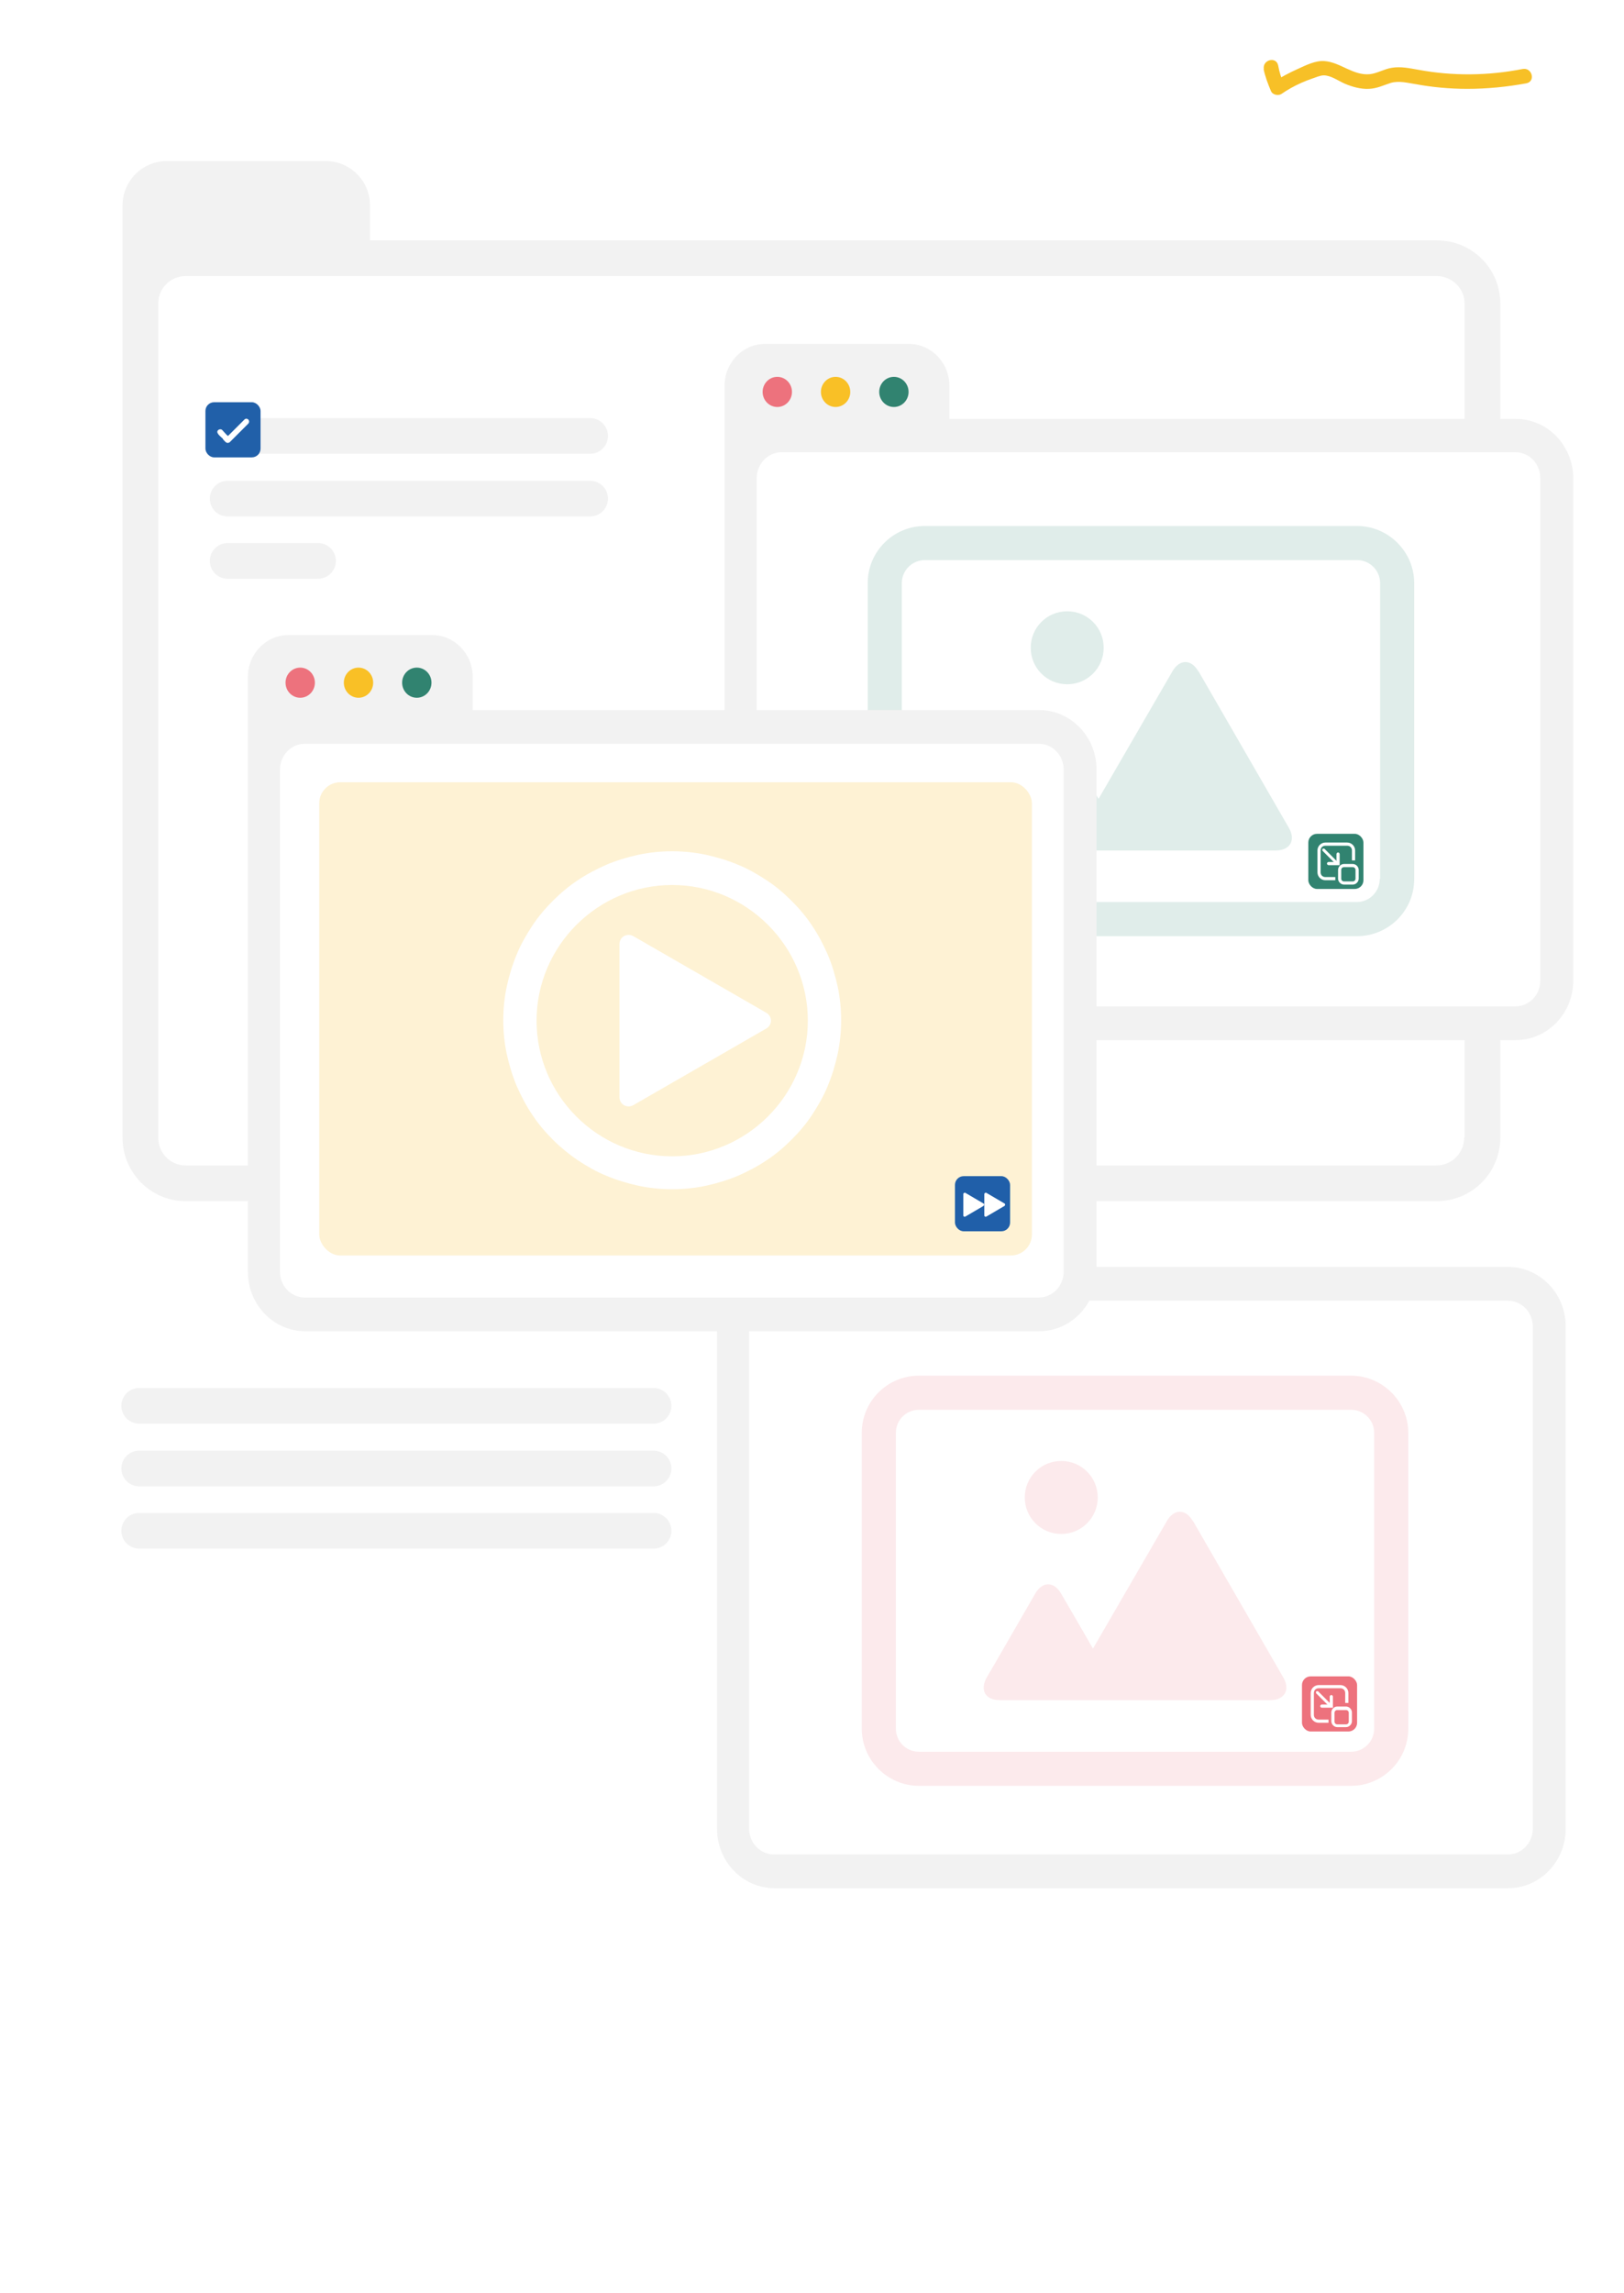 <?xml version="1.0" encoding="UTF-8"?>
<svg xmlns="http://www.w3.org/2000/svg" version="1.1" viewBox="0 0 409.5 578.1">
  <rect x="0" y="0" width="409.5" height="578.1" fill="#333333" stroke="none"/>
  <defs>
    <style>
      .cls-1 {
        fill: #f7c027;
      }

      .cls-2 {
        fill: #fceaec;
      }

      .cls-3 {
        fill: none;
        stroke: #f2f2f2;
        stroke-width: 9px;
      }

      .cls-3, .cls-4 {
        stroke-linecap: round;
        stroke-miterlimit: 10;
      }

      .cls-5, .cls-4 {
        fill: #fff;
      }

      .cls-4 {
        stroke: #fff;
        stroke-width: 2px;
      }

      .cls-6 {
        fill: #2160a9;
      }

      .cls-7 {
        fill: #f2f2f2;
      }

      .cls-8 {
        fill: #f9c026;
      }

      .cls-9 {
        fill: #fef2d4;
      }

      .cls-10 {
        fill: #e0edea;
      }

      .cls-11 {
        fill: #318370;
      }

      .cls-12 {
        fill: #205fa9;
      }

      .cls-13 {
        fill: #ed727d;
      }
    </style>
  </defs>
  <!-- Generator: Adobe Illustrator 28.7.10, SVG Export Plug-In . SVG Version: 1.2.0 Build 236)  -->
  <g>
    <g id="Layer_1">
      <polygon class="cls-4" points=".3 -.1 409.2 -.1 409.2 578.1 409.2 578.1 .3 578.1 .3 -.1"/>
      <path class="cls-7" d="M362.3,60.6H93.3v-8.8c0-6.2-5-11.2-11.2-11.2h-40c-6.2,0-11.2,5-11.2,11.2v235c0,8.8,7.1,16,15.9,16h315.5c8.8,0,16-7.1,16-16V76.5c0-8.8-7.1-15.9-16-15.9h0ZM369.2,286.8c0,3.8-3.1,7-7,7H46.8c-3.8,0-6.9-3.1-6.9-7V76.5c0-3.8,3.1-6.9,6.9-6.9h315.5c3.8,0,7,3.1,7,6.9v210.2Z"/>
      <rect class="cls-5" x="186.3" y="323.3" width="202.3" height="147.3"/>
      <g>
        <path class="cls-7" d="M380.2,319.4h-142.7v-8.3c0-5.9-4.6-10.6-10.2-10.6h-36.3c-5.6,0-10.2,4.7-10.2,10.6v149.9c0,8.3,6.5,15,14.5,15h185c8,0,14.5-6.7,14.5-15v-126.6c0-8.3-6.5-15-14.5-15h0ZM386.5,461c0,3.6-2.8,6.5-6.3,6.5h-185c-3.5,0-6.3-2.9-6.3-6.5v-126.6c0-3.6,2.8-6.5,6.3-6.5h185c3.5,0,6.3,2.9,6.3,6.5v126.6h0Z"/>
        <g>
          <ellipse class="cls-13" cx="194" cy="312.5" rx="3.7" ry="3.8"/>
          <ellipse class="cls-8" cx="208.7" cy="312.5" rx="3.7" ry="3.8"/>
          <ellipse class="cls-11" cx="223.4" cy="312.5" rx="3.7" ry="3.8"/>
        </g>
      </g>
      <g>
        <g>
          <path class="cls-2" d="M300.8,383.5c-.9-1.6-2.1-2.4-3.3-2.4s-2.4.8-3.3,2.4l-18.6,32.1c-1.7-3-8-13.8-8-13.8-.9-1.6-2.1-2.4-3.3-2.4s-2.4.8-3.3,2.4c0,0-7.6,13.2-9.4,16.3l-2.8,4.8c-1.8,3.2-.3,5.7,3.3,5.7h68.2c3.6,0,5.1-2.6,3.3-5.7l-22.8-39.5h0Z"/>
          <path class="cls-2" d="M267.6,386.7c5.1,0,9.2-4.1,9.2-9.2s-4.1-9.2-9.2-9.2-9.2,4.1-9.2,9.2,4.1,9.2,9.2,9.2Z"/>
          <path class="cls-2" d="M340.7,346.8h-109c-7.9,0-14.4,6.4-14.4,14.4v74.6c0,7.9,6.5,14.4,14.4,14.4h109c7.9,0,14.4-6.4,14.4-14.4v-74.6c0-7.9-6.5-14.4-14.4-14.4h0ZM346.5,435.8c0,3.2-2.6,5.8-5.8,5.8h-109c-3.2,0-5.8-2.6-5.8-5.8v-74.6c0-3.2,2.6-5.8,5.8-5.8h109c3.2,0,5.8,2.6,5.8,5.8v74.6h0Z"/>
        </g>
        <g>
          <rect class="cls-13" x="328.3" y="422.6" width="13.9" height="13.9" rx="2.2" ry="2.2"/>
          <g>
            <path class="cls-5" d="M335,434.3h-2.5c-1.1,0-2-.9-2-2v-5.5c0-1.1.9-2,2-2h5.5c1.1,0,2,.9,2,2v2.5h-.8v-2.5c0-.7-.5-1.2-1.2-1.2h-5.5c-.7,0-1.2.5-1.2,1.2v5.5c0,.7.5,1.2,1.2,1.2h2.5v.8Z"/>
            <path class="cls-5" d="M339.4,435.4h-2.2c-.8,0-1.5-.7-1.5-1.5v-2.2c0-.8.7-1.5,1.5-1.5h2.2c.8,0,1.5.7,1.5,1.5v2.2c0,.8-.7,1.5-1.5,1.5ZM337.2,431.1c-.4,0-.7.3-.7.7v2.2c0,.4.3.7.7.7h2.2c.4,0,.7-.3.7-.7v-2.2c0-.4-.3-.7-.7-.7h-2.2Z"/>
            <path class="cls-5" d="M335.6,430.4c-.1,0-.2,0-.3-.1l-3.4-3.4c-.1-.1-.1-.4,0-.5s.4-.1.5,0l3.4,3.4c.1.1.1.4,0,.5s-.2.1-.3.1h0Z"/>
            <path class="cls-5" d="M336.1,430.5h-2.8c-.2,0-.4-.2-.4-.4s.2-.4.4-.4h2v-2c0-.2.2-.4.4-.4s.4.2.4.4v2.8h0Z"/>
          </g>
        </g>
      </g>
      <rect class="cls-5" x="188.2" y="109.5" width="202.3" height="147.3"/>
      <g>
        <path class="cls-7" d="M382.1,105.6h-142.7v-8.3c0-5.9-4.6-10.6-10.2-10.6h-36.3c-5.6,0-10.2,4.7-10.2,10.6v149.9c0,8.3,6.5,15,14.5,15h185c8,0,14.5-6.7,14.5-15v-126.6c0-8.3-6.5-15-14.5-15h0ZM388.4,247.2c0,3.6-2.8,6.5-6.3,6.5h-185c-3.5,0-6.3-2.9-6.3-6.5v-126.6c0-3.6,2.8-6.6,6.3-6.6h185c3.5,0,6.3,2.9,6.3,6.6v126.6h0Z"/>
        <g>
          <ellipse class="cls-13" cx="196" cy="98.8" rx="3.7" ry="3.8"/>
          <ellipse class="cls-8" cx="210.7" cy="98.8" rx="3.7" ry="3.8"/>
          <ellipse class="cls-11" cx="225.4" cy="98.8" rx="3.7" ry="3.8"/>
        </g>
      </g>
      <g>
        <path class="cls-10" d="M302.2,169.3c-.9-1.6-2.1-2.4-3.3-2.4s-2.4.8-3.3,2.4l-18.6,32.1c-1.7-3-8-13.8-8-13.8-.9-1.6-2.1-2.4-3.3-2.4s-2.4.8-3.3,2.4c0,0-7.6,13.2-9.4,16.3l-2.8,4.8c-1.8,3.2-.3,5.7,3.3,5.7h68.2c3.6,0,5.1-2.6,3.3-5.7l-22.8-39.5h0Z"/>
        <path class="cls-10" d="M269.1,172.5c5.1,0,9.2-4.1,9.2-9.2s-4.1-9.2-9.2-9.2-9.2,4.1-9.2,9.2,4.1,9.2,9.2,9.2Z"/>
        <path class="cls-10" d="M342.1,132.6h-108.9c-7.9,0-14.4,6.4-14.4,14.4v74.6c0,7.9,6.5,14.4,14.4,14.4h109c7.9,0,14.4-6.4,14.4-14.4v-74.6c0-7.9-6.5-14.4-14.4-14.4h0ZM347.9,221.6c0,3.2-2.6,5.8-5.8,5.8h-108.9c-3.2,0-5.8-2.6-5.8-5.8v-74.6c0-3.2,2.6-5.8,5.8-5.8h109c3.2,0,5.8,2.6,5.8,5.8v74.6h0Z"/>
      </g>
      <g>
        <rect class="cls-11" x="329.9" y="210.2" width="13.9" height="13.9" rx="2.2" ry="2.2"/>
        <g>
          <path class="cls-5" d="M336.7,221.9h-2.5c-1.1,0-2-.9-2-2v-5.5c0-1.1.9-2,2-2h5.5c1.1,0,2,.9,2,2v2.5h-.8v-2.5c0-.7-.5-1.2-1.2-1.2h-5.5c-.7,0-1.2.5-1.2,1.2v5.5c0,.7.5,1.2,1.2,1.2h2.5v.8Z"/>
          <path class="cls-5" d="M341.1,223h-2.2c-.8,0-1.5-.7-1.5-1.5v-2.2c0-.8.7-1.5,1.5-1.5h2.2c.8,0,1.5.7,1.5,1.5v2.2c0,.8-.7,1.5-1.5,1.5ZM338.9,218.6c-.4,0-.7.3-.7.7v2.2c0,.4.3.7.7.7h2.2c.4,0,.7-.3.7-.7v-2.2c0-.4-.3-.7-.7-.7h-2.2Z"/>
          <path class="cls-5" d="M337.2,218c-.1,0-.2,0-.3-.1l-3.4-3.4c-.1-.1-.1-.4,0-.5s.4-.1.5,0l3.4,3.4c.1.1.1.4,0,.5s-.2.1-.3.1h0Z"/>
          <path class="cls-5" d="M337.8,218.1h-2.8c-.2,0-.4-.2-.4-.4s.2-.4.4-.4h2v-2c0-.2.2-.4.4-.4s.4.2.4.4v2.8h0Z"/>
        </g>
      </g>
      <g>
        <rect class="cls-5" x="66.5" y="185.4" width="203.7" height="144.9"/>
        <rect class="cls-9" x="80.5" y="197.2" width="179.7" height="119.3" rx="5.3" ry="5.3"/>
        <g>
          <path class="cls-7" d="M261.9,179H119.2v-8.3c0-5.9-4.6-10.6-10.2-10.6h-36.3c-5.6,0-10.2,4.7-10.2,10.6v149.9c0,8.3,6.5,15,14.5,15h185c8,0,14.5-6.7,14.5-15v-126.6c0-8.3-6.5-15-14.5-15h0ZM268.2,320.6c0,3.6-2.8,6.5-6.3,6.5H76.9c-3.5,0-6.3-2.9-6.3-6.5v-126.6c0-3.6,2.8-6.5,6.3-6.5h185c3.5,0,6.3,2.9,6.3,6.5v126.6Z"/>
          <g>
            <ellipse class="cls-13" cx="75.7" cy="172.1" rx="3.7" ry="3.8"/>
            <ellipse class="cls-8" cx="90.4" cy="172.1" rx="3.7" ry="3.8"/>
            <ellipse class="cls-11" cx="105.1" cy="172.1" rx="3.7" ry="3.8"/>
          </g>
        </g>
        <g>
          <path class="cls-5" d="M169.5,299.5c-2.9,0-5.7-.3-8.5-.9-2.7-.5-5.4-1.4-7.9-2.5-2.5-1.1-4.9-2.4-7.2-3.9-2.2-1.5-4.3-3.2-6.2-5.1s-3.6-4-5.1-6.2c-1.5-2.3-2.8-4.7-3.9-7.2-1.1-2.5-1.9-5.2-2.5-7.9-.6-2.8-.9-5.6-.9-8.5s.3-5.7.9-8.5c.6-2.7,1.4-5.4,2.5-7.9,1.1-2.5,2.4-4.9,3.9-7.2,1.5-2.2,3.2-4.3,5.1-6.2,1.9-1.9,4-3.6,6.2-5.1,2.3-1.5,4.7-2.8,7.2-3.9,2.6-1.1,5.2-1.9,7.9-2.5,2.8-.6,5.6-.9,8.5-.9s5.7.3,8.5.9c2.7.5,5.4,1.4,7.9,2.5,2.5,1.1,4.9,2.4,7.2,3.9,2.2,1.5,4.3,3.2,6.2,5.1s3.6,4,5.1,6.2c1.5,2.3,2.8,4.7,3.9,7.2,1.1,2.5,1.9,5.2,2.5,7.9.6,2.8.9,5.6.9,8.5s-.3,5.7-.9,8.5c-.5,2.7-1.4,5.4-2.5,7.9-1.1,2.5-2.4,4.9-3.9,7.2-1.5,2.2-3.2,4.3-5.1,6.2-1.9,1.9-4,3.6-6.2,5.1-2.3,1.5-4.7,2.8-7.2,3.9-2.5,1.1-5.2,1.9-7.9,2.5-2.8.6-5.6.9-8.5.9h0ZM169.5,222.5c-19.1,0-34.7,15.6-34.7,34.7s15.6,34.7,34.7,34.7,34.7-15.6,34.7-34.7-15.6-34.7-34.7-34.7Z"/>
          <path class="cls-5" d="M169.5,215.6c2.8,0,5.6.3,8.4.9,2.7.5,5.3,1.4,7.8,2.4,2.5,1,4.9,2.3,7.1,3.8,2.2,1.5,4.3,3.2,6.2,5.1,1.9,1.9,3.6,4,5.1,6.2,1.5,2.2,2.8,4.6,3.8,7.1,1.1,2.5,1.9,5.1,2.4,7.8.6,2.8.9,5.6.9,8.4s-.3,5.6-.9,8.4c-.5,2.7-1.4,5.3-2.4,7.8-1,2.5-2.3,4.9-3.8,7.1-1.5,2.2-3.2,4.3-5.1,6.2s-4,3.6-6.2,5.1c-2.2,1.5-4.6,2.8-7.1,3.8-2.5,1.1-5.1,1.9-7.8,2.4-2.8.6-5.6.9-8.4.9s-5.6-.3-8.4-.9c-2.7-.5-5.3-1.4-7.8-2.4-2.5-1-4.9-2.3-7.1-3.8-2.2-1.5-4.3-3.2-6.2-5.1-1.9-1.9-3.6-4-5.1-6.2-1.5-2.2-2.8-4.6-3.8-7.1-1.1-2.5-1.9-5.1-2.4-7.8-.6-2.8-.9-5.6-.9-8.4s.3-5.6.9-8.4c.6-2.7,1.4-5.3,2.4-7.8,1-2.5,2.3-4.9,3.8-7.1,1.5-2.2,3.2-4.3,5.1-6.2s4-3.6,6.2-5.1c2.2-1.5,4.6-2.8,7.1-3.8,2.5-1.1,5.1-1.9,7.8-2.4,2.8-.6,5.6-.9,8.4-.9M169.5,292.5c19.4,0,35.2-15.8,35.2-35.2s-15.8-35.2-35.2-35.2-35.2,15.8-35.2,35.2,15.8,35.2,35.2,35.2M169.5,214.6c-2.9,0-5.8.3-8.6.9-2.7.6-5.4,1.4-8,2.5-2.5,1.1-5,2.4-7.2,3.9-2.3,1.5-4.4,3.3-6.3,5.2s-3.7,4-5.2,6.3c-1.5,2.3-2.9,4.7-3.9,7.2-1.1,2.6-1.9,5.3-2.5,8-.6,2.8-.9,5.7-.9,8.6s.3,5.8.9,8.6c.6,2.7,1.4,5.4,2.5,8,1.1,2.5,2.4,5,3.9,7.2,1.5,2.3,3.3,4.4,5.2,6.3,1.9,1.9,4.1,3.7,6.3,5.2,2.3,1.5,4.7,2.9,7.2,3.9,2.6,1.1,5.3,1.9,8,2.5,2.8.6,5.7.9,8.6.9s5.8-.3,8.6-.9c2.7-.6,5.4-1.4,8-2.5,2.5-1.1,5-2.4,7.2-3.9,2.3-1.5,4.4-3.3,6.3-5.2s3.7-4,5.2-6.3c1.5-2.3,2.9-4.7,3.9-7.2,1.1-2.6,1.9-5.3,2.5-8,.6-2.8.9-5.7.9-8.6s-.3-5.8-.9-8.6c-.6-2.7-1.4-5.4-2.5-8-1.1-2.5-2.4-5-3.9-7.2-1.5-2.3-3.3-4.4-5.2-6.3s-4-3.7-6.3-5.2c-2.3-1.5-4.7-2.9-7.2-3.9-2.6-1.1-5.3-1.9-8-2.5-2.8-.6-5.7-.9-8.6-.9h0ZM169.5,291.5c-18.9,0-34.2-15.4-34.2-34.2s15.4-34.2,34.2-34.2,34.2,15.4,34.2,34.2-15.4,34.2-34.2,34.2h0Z"/>
        </g>
        <path class="cls-5" d="M193.2,259.3l-33.5,19.3c-1.6.9-3.5-.2-3.5-2v-38.6c0-1.8,1.9-2.9,3.5-2l33.5,19.3c1.6.9,1.6,3.1,0,4h0Z"/>
        <g>
          <rect class="cls-12" x="240.8" y="296.5" width="13.9" height="13.9" rx="2.2" ry="2.2"/>
          <g>
            <path class="cls-5" d="M253.3,304l-4.6,2.7c-.2.1-.5,0-.5-.3v-5.4c0-.2.3-.4.5-.3l4.6,2.7c.2.1.2.4,0,.6Z"/>
            <path class="cls-5" d="M248,304l-4.6,2.7c-.2.1-.5,0-.5-.3v-5.4c0-.2.3-.4.5-.3l4.6,2.7c.2.1.2.4,0,.6Z"/>
          </g>
        </g>
      </g>
      <g>
        <g>
          <line class="cls-3" x1="57.4" y1="109.9" x2="148.8" y2="109.9"/>
          <line class="cls-3" x1="57.4" y1="125.7" x2="148.8" y2="125.7"/>
          <line class="cls-3" x1="57.4" y1="141.4" x2="80.2" y2="141.4"/>
        </g>
        <g>
          <rect class="cls-6" x="51.8" y="101.4" width="13.9" height="13.9" rx="2.2" ry="2.2"/>
          <path class="cls-5" d="M56.2,110.7c.5.5.9,1.3,1.7.8l4.7-4.7c.6-.7-.2-1.6-.9-1.1l-4.2,4.2c-.2,0-1.4-1.5-1.6-1.6-.4-.2-1,0-1.1.5-.1.6,1.1,1.5,1.4,1.8h0Z"/>
        </g>
      </g>
      <g>
        <line class="cls-3" x1="35.1" y1="354.4" x2="164.8" y2="354.4"/>
        <line class="cls-3" x1="35.1" y1="370.2" x2="164.8" y2="370.2"/>
        <line class="cls-3" x1="35.1" y1="385.9" x2="164.8" y2="385.9"/>
      </g>
      <path class="cls-1" d="M318.6,17.3c.4,2,1.1,3.8,1.9,5.7.4.9,1.8,1.2,2.6.7,1.6-1.1,3.2-2,5-2.8.9-.4,1.9-.8,2.8-1.1.9-.3,2-.8,2.9-.8,1.8,0,3.7,1.4,5.3,2.1,1.9.8,4,1.4,6.1,1.3s3.6-.9,5.5-1.5c2.1-.6,4.2,0,6.2.3,4.3.8,8.7,1.2,13.1,1.2,5,0,10-.5,14.9-1.4,2.4-.5,1.4-4.1-1-3.6-8.6,1.7-17.6,1.8-26.2.2-2.3-.4-4.5-.9-6.8-.5-1.9.3-3.6,1.4-5.5,1.6-4.2.4-7.4-3-11.4-3.3-2.3-.2-4.8,1.1-6.8,2s-4.1,2-6,3.2l2.6.7c-.7-1.5-1.2-3.1-1.5-4.8-.5-2.4-4.1-1.4-3.6,1h0Z"/>
    </g>
  </g>
</svg>